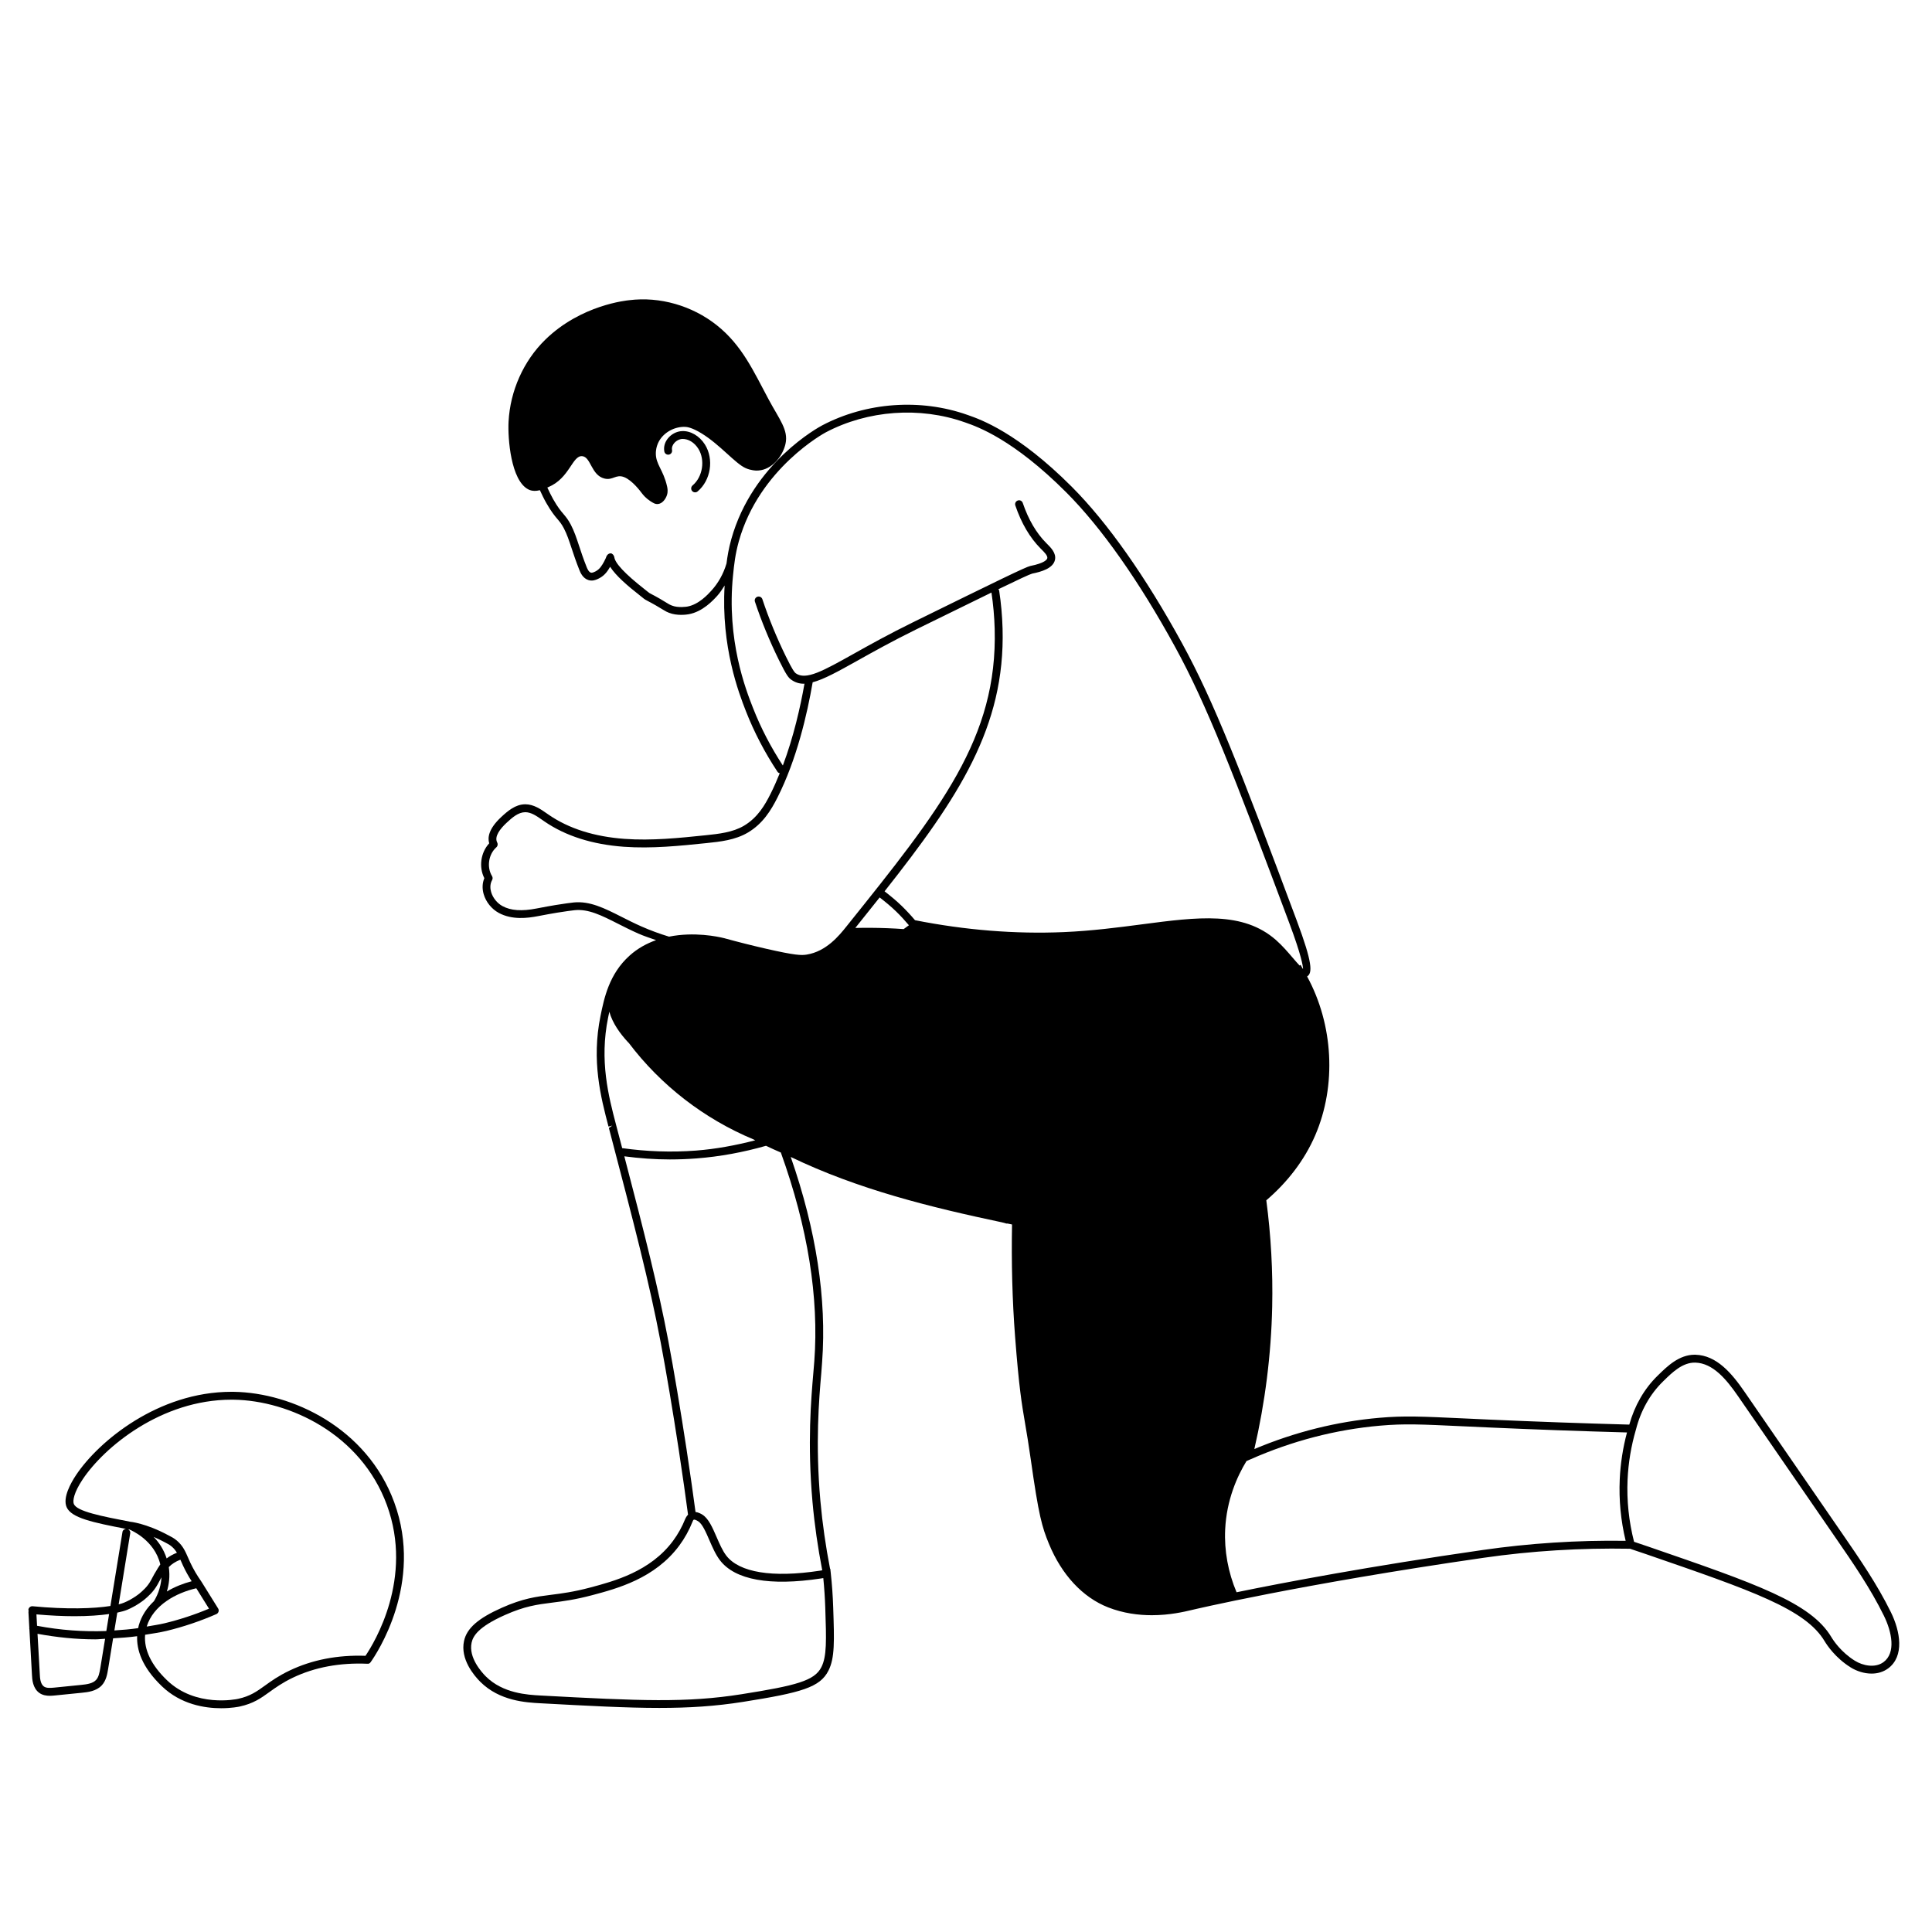 <?xml version="1.0" encoding="UTF-8"?>
<!-- Uploaded to: ICON Repo, www.svgrepo.com, Generator: ICON Repo Mixer Tools -->
<svg fill="#000000" width="800px" height="800px" version="1.1" viewBox="144 144 512 512" xmlns="http://www.w3.org/2000/svg">
 <g>
  <path d="m645.1 571.24c-3.617-7.371-8.328-14.203-12.879-20.809l-25.879-37.559c-3.457-5.019-7.43-9.684-13.012-9.852-0.078 0-0.16-0.004-0.238-0.004-4.117 0-7.266 3.078-9.578 5.336l-0.234 0.23c-3.539 3.445-6.094 7.926-7.5 12.953-12.355-0.34-24.758-0.781-36.879-1.32l-6.945-0.32c-11.191-0.52-15.828-0.738-22.363-0.168-11.297 0.984-22.449 3.769-33.18 8.285 2.859-12.367 4.453-25.031 4.731-37.684 0.203-9.398-0.324-18.895-1.559-28.234 5.535-4.727 10.094-10.586 12.953-17.203 5.734-13.281 4.789-29.406-2.141-42.121 1.469-0.902 1.434-3.617-2.719-14.746-15.027-40.23-21.988-58.148-30.43-73.574-9.652-17.637-19.75-31.969-29.207-41.445-14.371-14.395-24.199-17.844-27.426-18.973l-0.254-0.09c-12.434-4.391-26.82-3.352-38.484 2.793-0.746 0.395-18.402 9.871-24.07 30.141-0.684 2.441-1.023 4.481-1.273 6.449-0.82 2.762-2.176 5.191-4.035 7.227-0.914 1-3.34 3.656-6.348 4.195-0.094 0.016-2.41 0.41-4.113-0.277-0.25-0.102-0.531-0.234-0.531-0.234-0.262-0.129-0.492-0.277-0.859-0.5-0.395-0.242-0.93-0.574-1.77-1.062-1.055-0.613-1.699-0.945-2.148-1.176-0.566-0.293-0.734-0.383-1.082-0.688-0.152-0.133-0.461-0.375-0.875-0.699-5.172-4.055-7.856-6.926-7.984-8.535-0.004-0.07-0.07-0.113-0.09-0.18-0.035-0.125-0.082-0.219-0.16-0.324-0.086-0.121-0.172-0.199-0.301-0.273-0.059-0.035-0.078-0.105-0.141-0.125-0.074-0.027-0.145 0.02-0.219 0.012-0.074-0.012-0.125-0.074-0.207-0.066-0.07 0.004-0.105 0.07-0.172 0.086-0.137 0.035-0.23 0.09-0.344 0.172-0.109 0.086-0.188 0.164-0.254 0.285-0.035 0.059-0.109 0.078-0.129 0.145-0.129 0.375-0.352 0.922-0.699 1.547-0.516 0.926-1.102 1.977-2.227 2.555-0.375 0.188-0.879 0.449-1.273 0.336-0.582-0.176-0.953-1.098-1.094-1.445-0.879-2.195-1.488-4.043-2.023-5.668-0.688-2.082-1.281-3.879-2.184-5.594-0.727-1.383-1.32-2.082-1.953-2.828-0.699-0.82-1.488-1.754-2.742-3.957-0.57-1.008-1.051-2.031-1.527-3.055 0.09-0.039 0.215-0.09 0.289-0.121 5.629-2.356 6.32-8.422 8.949-8.191 2.336 0.203 2.367 5.051 5.887 5.926 2.269 0.562 3.055-1.246 5.262-0.359 2.121 0.852 4.227 3.664 4.676 4.266 0.02 0.027 0.043 0.059 0.082 0.105 0.254 0.332 0.973 1.203 2.121 1.957 0.762 0.5 1.332 0.863 2.055 0.789 1.223-0.121 2.074-1.406 2.383-2.375s0.137-1.824 0.031-2.289c-0.992-4.445-3.035-5.836-2.981-8.859 0.008-0.41 0.07-1.684 0.793-3.035 1.375-2.57 4.394-4.031 7.059-3.883 0.387 0.023 1.688 0.133 4.297 1.738 4.922 3.031 8.859 7.926 11.629 9.18 1.414 0.641 2.82 0.66 2.82 0.66 0.422 0.008 0.863-0.027 1.324-0.117 3.359-0.648 5.793-4.07 6.441-6.961 0.828-3.672-1.633-6.488-4.481-11.801-3.973-7.41-7.016-14.328-13.77-19.676-6.465-5.117-15.008-7.629-23.207-6.594-0.5 0.062-12.703 1.176-22.195 10.453-5.824 5.691-9.309 13.617-9.738 21.738-0.234 4.387 0.594 15.613 5.269 17.961 0.988 0.496 2.07 0.434 3.035 0.195 0.52 1.129 1.055 2.262 1.688 3.375 1.352 2.375 2.246 3.434 2.965 4.277 0.602 0.711 1.078 1.27 1.699 2.449 0.82 1.566 1.359 3.203 2.047 5.277 0.547 1.656 1.168 3.531 2.07 5.789 0.238 0.602 0.879 2.195 2.418 2.66 0.277 0.086 0.547 0.121 0.809 0.121 0.848 0 1.582-0.375 2.035-0.609 1.504-0.773 2.301-2.023 2.879-3.043 1.547 2.418 4.699 5.102 7.797 7.531 0.375 0.293 0.652 0.508 0.789 0.629 0.543 0.473 0.879 0.648 1.5 0.969 0.434 0.223 1.047 0.543 2.062 1.129 0.82 0.477 1.34 0.793 1.723 1.031 0.434 0.27 0.711 0.434 1.043 0.602 0 0 0.348 0.164 0.656 0.289 1.09 0.441 2.285 0.562 3.269 0.562 0.973 0 1.742-0.117 1.988-0.164 3.703-0.66 6.477-3.695 7.523-4.84 0.773-0.848 1.383-1.812 1.996-2.773-0.973 16.195 3.762 28.512 5.637 33.301 2.188 5.578 5.004 10.98 8.375 16.062 0.141 0.215 0.363 0.328 0.59 0.395-0.754 1.863-1.551 3.703-2.445 5.473-1.484 2.938-3.375 6.254-7.031 8.43-3 1.777-6.769 2.168-10.098 2.516-7.066 0.734-14.375 1.488-21.547 0.965-7.996-0.582-14.727-2.711-20.012-6.328l-0.574-0.398c-1.637-1.145-3.496-2.438-5.715-2.438h-0.086c-2.519 0.039-4.516 1.711-6.34 3.418-3.258 3.047-3.617 5.367-3.144 6.926-2.258 2.441-2.801 6.269-1.289 9.238-0.543 1.285-0.605 2.769-0.172 4.25 0.609 2.078 2.109 3.934 4.012 4.961 3.496 1.891 7.602 1.391 10.383 0.848 4.195-0.812 6.512-1.16 7.891-1.344 0.504-0.07 1.34-0.184 1.777-0.227 3.672-0.387 7.164 1.371 11.551 3.598 1.652 0.836 3.418 1.73 5.344 2.582 1.512 0.672 3.133 1.188 4.727 1.75-2.449 0.871-4.859 2.156-7.023 4.102-5.438 4.883-6.75 11.297-7.703 15.984-2.441 11.934 0.09 21.578 2.117 29.324l1.008-0.266-0.91 0.629c6.672 25.457 10.699 40.828 13.742 56.875 1.406 7.41 3.246 18.348 4.797 28.543 1.047 6.859 1.852 12.664 2.441 17.062-0.379 0.414-0.637 0.855-0.734 1.109-0.836 2.102-1.934 4.074-3.258 5.859-6.027 8.113-15.609 10.66-21.949 12.348-4.379 1.164-7.523 1.566-10.301 1.918-4.035 0.512-7.519 0.953-13.113 3.445-6.289 2.801-9.285 5.434-10.012 8.801-1.043 4.828 2.672 9.176 4.316 10.82 5.102 5.098 12.145 5.481 15.93 5.684 12.93 0.699 22.816 1.234 31.512 1.234 7.902 0 14.828-0.441 22.156-1.598 15.551-2.461 20.41-3.844 22.66-8.273 1.711-3.367 1.562-7.84 1.262-16.754-0.098-3.066-0.316-6.141-0.648-9.141l-0.121-1.121-0.062 0.012c-1.148-5.922-2.023-11.957-2.562-17.965-1.367-15.312-0.363-26.961 0.238-33.922 0.066-1.07 0.152-2.059 0.219-2.934 1.238-16.66-1.559-34.926-8.316-54.316 17.75 8.559 36.965 13.316 56.008 17.336 0.434 0.133 0.84 0.25 1.109 0.305 0.137 0.027 0.234 0 0.359 0.008 0.391 0.082 0.777 0.168 1.168 0.25-0.184 9.977 0.059 20.008 0.82 29.867 1.043 13.488 1.723 17.484 2.668 23.02 0.422 2.477 0.895 5.254 1.473 9.344 2.117 14.957 2.961 17.883 4.836 22.434 3.379 8.195 8.941 14.16 15.66 16.797 4.031 1.578 8.051 2.082 11.582 2.082 4.797 0 8.691-0.934 10.48-1.359 0.281-0.066 28.719-6.828 77.48-13.863 12.602-1.82 25.641-2.629 38.781-2.391 0.832 0.277 2.328 0.773 4.223 1.426 28.141 9.699 42.27 14.566 47.344 23.078 0.586 0.984 2.812 4.387 6.887 6.934 1.566 0.98 3.566 1.648 5.551 1.648 1.539 0 3.074-0.402 4.387-1.371 4.363-3.223 3.238-9.812 0.73-14.906zm-267.98-189.41c1.516 1.176 3.008 2.394 4.375 3.727 1.184 1.148 2.309 2.383 3.375 3.644-0.465 0.34-0.93 0.676-1.395 1.016-1.414-0.102-2.859-0.18-4.344-0.238-2.945-0.113-5.769-0.125-8.469-0.062 2.152-2.691 4.305-5.391 6.457-8.086zm-33.523-50.105c-1.945-4.953-7.098-18.109-5.332-35.297 0.289-2.836 0.566-5.516 1.535-8.988 5.434-19.418 22.859-28.77 23.039-28.863 11.16-5.879 24.93-6.875 36.82-2.668l0.262 0.09c3.117 1.094 12.609 4.422 26.645 18.48 9.32 9.34 19.297 23.504 28.852 40.973 8.379 15.305 15.316 33.172 30.309 73.305 3.164 8.477 3.559 11.227 3.598 12.012-0.035-0.027-0.086-0.078-0.121-0.109-0.195-0.316-0.344-0.656-0.543-0.965l-0.266 0.176c-0.559-0.594-1.184-1.32-1.719-1.945-1.336-1.562-2.848-3.332-4.535-4.816-8.734-7.66-20.605-6.109-35.625-4.137-6.18 0.809-13.188 1.727-20.613 2.043-12.82 0.547-26.066-0.512-39.418-3.156-1.113-1.316-2.297-2.59-3.531-3.789-1.418-1.379-2.961-2.644-4.535-3.863 19.602-24.832 31.988-43.551 31.273-69.617-0.094-3.387-0.398-6.781-0.906-10.086-0.023-0.148-0.141-0.234-0.215-0.352 5.258-2.543 8.363-3.996 8.98-4.144 2.367-0.473 5.566-1.371 6.035-3.68 0.355-1.758-1.125-3.227-2.102-4.199l-0.215-0.215c-2.641-2.656-4.734-6.231-6.227-10.629-0.184-0.543-0.781-0.852-1.32-0.648-0.543 0.184-0.832 0.773-0.648 1.32 1.594 4.699 3.856 8.547 6.719 11.426l0.223 0.223c0.664 0.656 1.664 1.652 1.531 2.309-0.078 0.367-0.656 1.305-4.519 2.078-1.152 0.234-8.387 3.769-31.078 14.918-6.41 3.144-11.555 6.023-15.691 8.336-8.176 4.574-12.688 7.09-15.371 5.184-0.316-0.223-0.805-0.77-2.609-4.438-2.441-4.977-4.543-10.09-6.242-15.199-0.184-0.543-0.766-0.84-1.316-0.656-0.543 0.184-0.84 0.77-0.656 1.316 1.73 5.195 3.867 10.395 6.352 15.453 2.035 4.156 2.594 4.742 3.269 5.219 1.027 0.73 2.117 1.07 3.348 1.07 0.051 0 0.113-0.023 0.164-0.027-1.098 6.207-2.883 14.098-5.734 21.699-3.144-4.805-5.805-9.887-7.863-15.141zm-29.629 57.785c-1.891-0.836-3.621-1.711-5.246-2.535-4.508-2.281-8.422-4.254-12.703-3.812-0.457 0.047-1.324 0.164-1.848 0.234-1.402 0.191-3.758 0.543-8.004 1.367-3.926 0.762-6.789 0.559-9-0.637-1.406-0.758-2.555-2.18-3.008-3.715-0.238-0.812-0.387-2.031 0.258-3.191 0.184-0.328 0.172-0.727-0.023-1.047-1.449-2.367-0.934-5.789 1.145-7.629 0.363-0.32 0.457-0.848 0.23-1.27-0.855-1.598 0.848-3.695 2.426-5.172 1.59-1.492 3.168-2.832 4.949-2.859 0.02 0 0.035-0.004 0.055-0.004 1.566 0 3.004 1.004 4.527 2.066l0.59 0.41c5.59 3.832 12.668 6.078 21.035 6.688 7.348 0.523 14.75-0.234 21.918-0.977 3.539-0.367 7.551-0.781 10.945-2.797 3.941-2.344 6.09-5.844 7.824-9.277 5.086-10.066 7.867-22.031 9.328-30.539 2.953-0.777 6.68-2.832 11.902-5.754 4.113-2.301 9.234-5.164 15.59-8.289 8.184-4.019 14.824-7.277 19.887-9.738 0.477 3.152 0.766 6.383 0.855 9.613 0.797 28.906-14.309 47.738-39.332 78.934-1.844 2.301-5.273 6.574-10.508 7.402-1.375 0.215-2.941 0.227-10.742-1.559-3.703-0.848-7.434-1.785-11.086-2.793-0.008-0.004-0.016 0.004-0.023 0.004v-0.008c-1.684-0.426-7.938-1.742-14.605-0.402-2.519-0.766-4.988-1.672-7.336-2.715zm-8.809 24.152c0.102-0.492 0.207-1.012 0.32-1.539 0.828 3.012 2.856 5.809 4.918 8.035 0.074 0.082 0.164 0.152 0.238 0.234 8.52 11.266 20.016 20.137 33.066 25.57 0.148 0.078 0.301 0.152 0.449 0.23-5.16 1.328-10.414 2.316-15.719 2.723-6.5 0.496-13.074 0.258-19.547-0.648-0.504-1.926-0.996-3.809-1.535-5.859l-0.098-0.367c-1.973-7.539-4.434-16.922-2.094-28.379zm56.508 172.16c-1.816 3.582-6.629 4.867-21.133 7.16-14.562 2.309-26.844 1.773-53.23 0.348-3.504-0.188-10.031-0.543-14.57-5.078-1.098-1.098-4.606-4.977-3.758-8.914 0.383-1.754 1.727-4.176 8.828-7.34 5.312-2.367 8.496-2.773 12.527-3.285 2.844-0.359 6.062-0.766 10.578-1.969 6.621-1.758 16.625-4.422 23.082-13.117 1.434-1.93 2.621-4.059 3.551-6.398 0.043-0.117 0.164-0.43 0.305-0.492 0.02-0.012 0.055-0.02 0.117-0.02 0.156 0 0.469 0.07 1.055 0.434 1.102 0.684 2.051 2.875 2.965 4.992 0.824 1.898 1.676 3.863 2.828 5.363 3.992 5.199 13.219 6.856 26.695 4.812 0.238-0.035 0.465-0.074 0.676-0.109 0.258 2.594 0.434 5.234 0.523 7.871 0.285 8.562 0.43 12.855-1.039 15.742zm-1.871-81.055c-0.062 0.871-0.148 1.848-0.242 2.934-0.605 7.027-1.617 18.789-0.238 34.285 0.543 6.07 1.426 12.172 2.586 18.16-0.223 0.039-0.445 0.078-0.707 0.117-12.5 1.898-21.273 0.477-24.73-4.019-0.992-1.297-1.793-3.141-2.566-4.926-1.094-2.523-2.125-4.902-3.777-5.934-0.297-0.184-0.996-0.582-1.801-0.695-0.582-4.356-1.371-9.996-2.383-16.648-1.559-10.215-3.398-21.184-4.812-28.617-2.723-14.344-6.227-28.156-11.672-48.988 3.996 0.523 8.023 0.828 12.051 0.828 2.367 0 4.734-0.09 7.09-0.273 6.223-0.477 12.402-1.629 18.406-3.344 1.293 0.629 2.609 1.215 3.93 1.785 7.137 19.812 10.129 38.434 8.867 55.336zm215.02 47.566c-12.848-0.188-25.582 0.656-37.902 2.434-30.062 4.336-52.387 8.562-65.211 11.199-2.231-5.266-3.289-11.012-3.019-16.648 0.375-7.84 3.172-14.059 5.644-18.117l1.02-0.449c11.105-4.91 22.688-7.918 34.43-8.941 6.394-0.555 10.672-0.359 22.086 0.176l6.949 0.316c11.953 0.531 24.176 0.973 36.359 1.312-1.086 4.059-1.73 8.223-1.922 12.402-0.25 5.484 0.277 10.965 1.566 16.316zm68.336 32.141c-2.211 1.633-5.484 0.957-7.602-0.367-3.68-2.297-5.676-5.352-6.203-6.234-5.465-9.16-19.832-14.113-48.48-23.988-1.621-0.555-2.945-1-3.824-1.293-1.379-5.398-1.969-10.941-1.719-16.484 0.203-4.457 0.945-8.902 2.203-13.207l0.027-0.09c1.258-4.973 3.734-9.375 7.18-12.73l0.238-0.234c2.207-2.156 4.941-4.828 8.305-4.742 4.656 0.137 8.211 4.383 11.359 8.949l25.879 37.562c4.512 6.547 9.176 13.312 12.727 20.547 2.137 4.34 3.234 9.855-0.09 12.312zm-315.61-311.83c2.695-2.281 3.391-6.738 1.52-9.73-1.031-1.645-2.648-2.633-4.242-2.59-0.82 0.039-1.668 0.496-2.215 1.188-0.254 0.32-0.656 0.973-0.508 1.75 0.109 0.566-0.262 1.109-0.828 1.215-0.578 0.102-1.109-0.266-1.215-0.828-0.223-1.18 0.102-2.394 0.914-3.426 0.922-1.168 2.32-1.906 3.746-1.977 2.254-0.129 4.656 1.254 6.102 3.562 2.434 3.887 1.566 9.461-1.938 12.422-0.195 0.164-0.434 0.246-0.672 0.246-0.297 0-0.59-0.125-0.793-0.367-0.363-0.434-0.309-1.09 0.129-1.465z"/>
  <path d="m248.48 542.14c-7.25-19.785-27.113-29.051-42.5-29.293-0.223-0.004-0.445-0.004-0.668-0.004-19.387 0-35.191 13.117-41.141 22.039-1.406 2.109-3.606 6.023-2.512 8.535 1.25 2.867 6.973 4.055 15.715 5.75-0.438 0.062-0.836 0.328-0.914 0.789l-3.199 19.645c-4.41 0.703-11.598 0.938-20.609 0.07-0.555-0.055-1.082 0.363-1.137 0.934-0.012 0.121 0.07 0.211 0.098 0.32-0.016 0.078-0.082 0.137-0.078 0.223 0.082 1.543 0.16 2.957 0.238 4.356-0.004 0.016-0.023 0.023-0.027 0.043-0.016 0.078 0.039 0.137 0.043 0.215 0.117 2.098 0.23 4.082 0.332 5.832 0.145 2.481 0.266 4.602 0.355 6.356 0.051 1.027 0.172 3.434 1.949 4.691 0.855 0.609 1.863 0.758 2.769 0.758 0.516 0 0.996-0.051 1.406-0.09l7.066-0.711c1.527-0.152 3.836-0.383 5.309-1.969 1.168-1.27 1.449-2.961 1.676-4.328l1.324-8.133c2.133-0.125 4.258-0.27 6.367-0.562-0.141 3.531 1.191 8.129 6.555 13.262 5.047 4.848 11.402 5.828 15.715 5.828 2.777 0 4.707-0.406 4.902-0.449 3.656-0.797 5.633-2.215 7.914-3.863 1.605-1.152 3.426-2.465 6.203-3.793 5.789-2.766 12.434-3.996 19.707-3.684 0.43 0.066 0.691-0.145 0.895-0.434 1.469-2.07 14.129-20.816 6.246-42.332zm-52.461 22.766 3.367 5.41c-3.809 1.598-7.742 2.891-11.711 3.852-1.582 0.383-3.195 0.602-4.797 0.887 1.758-5.672 7.769-8.918 13.141-10.148zm-7.801 0.852c0.551-1.773 0.875-3.988 0.516-6.469 0.773-0.797 1.785-1.465 3.059-1.949 0.047 0.105 0.094 0.184 0.141 0.293 0.176 0.406 0.363 0.832 0.57 1.281 0.656 1.406 1.422 2.789 2.289 4.133-2.207 0.578-4.492 1.473-6.574 2.711zm-0.055-8.758c-0.777-2.394-2.051-4.281-3.449-5.707 0.867 0.375 1.773 0.793 2.758 1.32l0.402 0.211c0.5 0.254 1.07 0.543 1.641 1.031 0.594 0.508 1.008 1.043 1.367 1.637-1.027 0.406-1.938 0.906-2.719 1.508zm-9.648-6.707c0.074-0.445-0.195-0.809-0.566-1.016 0.082 0.016 0.156 0.031 0.242 0.047 0.004 0 0.078 0.008 0.203 0.027 0.027 0.016 0.031 0.051 0.062 0.062 0.273 0.109 6.516 2.742 8.027 9.184-0.012 0.016-0.031 0.023-0.039 0.039-0.156 0.215-0.41 0.617-0.594 0.91-0.805 1.277-1.305 2.231-1.641 2.867l-0.23 0.434c-0.934 1.699-2.219 2.773-3.07 3.492-0.016 0.012-1.68 1.391-3.996 2.363-0.395 0.164-0.887 0.324-1.465 0.473zm-5.602 21.445-0.734 4.5c-6.055 0.223-12.188-0.215-18.359-1.387-0.055-0.984-0.109-1.969-0.164-3.023 3.664 0.32 7.062 0.484 10.043 0.484 3.691 0.004 6.758-0.223 9.215-0.574zm-2.316 14.227c-0.23 1.387-0.457 2.5-1.145 3.242-0.867 0.934-2.383 1.156-3.988 1.316l-7.066 0.711c-1.094 0.105-2.117 0.168-2.766-0.297-0.953-0.676-1.039-2.312-1.078-3.141-0.086-1.719-0.211-3.844-0.355-6.328-0.082-1.379-0.168-2.894-0.258-4.492 5.141 0.941 10.254 1.469 15.32 1.469 0.871 0 1.723-0.125 2.59-0.152zm3.715-9.879 0.77-4.723c1.059-0.227 1.973-0.473 2.629-0.746 2.617-1.102 4.449-2.621 4.531-2.691 0.91-0.766 2.43-2.043 3.551-4.078l0.25-0.469c0.18-0.344 0.434-0.812 0.75-1.367-0.168 2.996-1.371 5.316-2.012 6.332-1.844 1.742-3.297 3.859-4.012 6.426-0.062 0.219-0.098 0.469-0.152 0.703-2.086 0.309-4.191 0.48-6.305 0.613zm66.543 6.719c-7.41-0.258-14.172 1.066-20.117 3.91-2.945 1.406-4.848 2.773-6.519 3.981-2.184 1.57-3.902 2.812-7.141 3.519-0.465 0.098-11.234 2.359-18.809-4.922-4.172-3.992-6.148-8.125-5.816-12.066 1.91-0.32 3.836-0.574 5.723-1.031 4.469-1.086 8.895-2.578 13.156-4.441 0.277-0.121 0.488-0.355 0.578-0.645 0.09-0.289 0.051-0.602-0.109-0.855l-4.406-7.078c-0.008-0.012-0.023-0.012-0.031-0.023-0.004-0.008 0.004-0.02-0.004-0.031-1.156-1.633-2.152-3.344-2.965-5.082-0.199-0.434-0.379-0.84-0.547-1.234-0.742-1.699-1.379-3.168-2.969-4.527-0.762-0.648-1.477-1.012-2.051-1.305l-0.363-0.188c-5.836-3.125-9.922-3.512-9.984-3.512-7.543-1.461-14.055-2.723-14.906-4.68-0.371-0.852 0.016-3.078 2.332-6.551 5.699-8.547 20.84-21.113 39.41-21.113 0.211 0 0.422 0 0.637 0.004 14.699 0.227 33.668 9.059 40.578 27.922 7.109 19.406-3.336 36.484-5.676 39.949z"/>
 </g>
</svg>